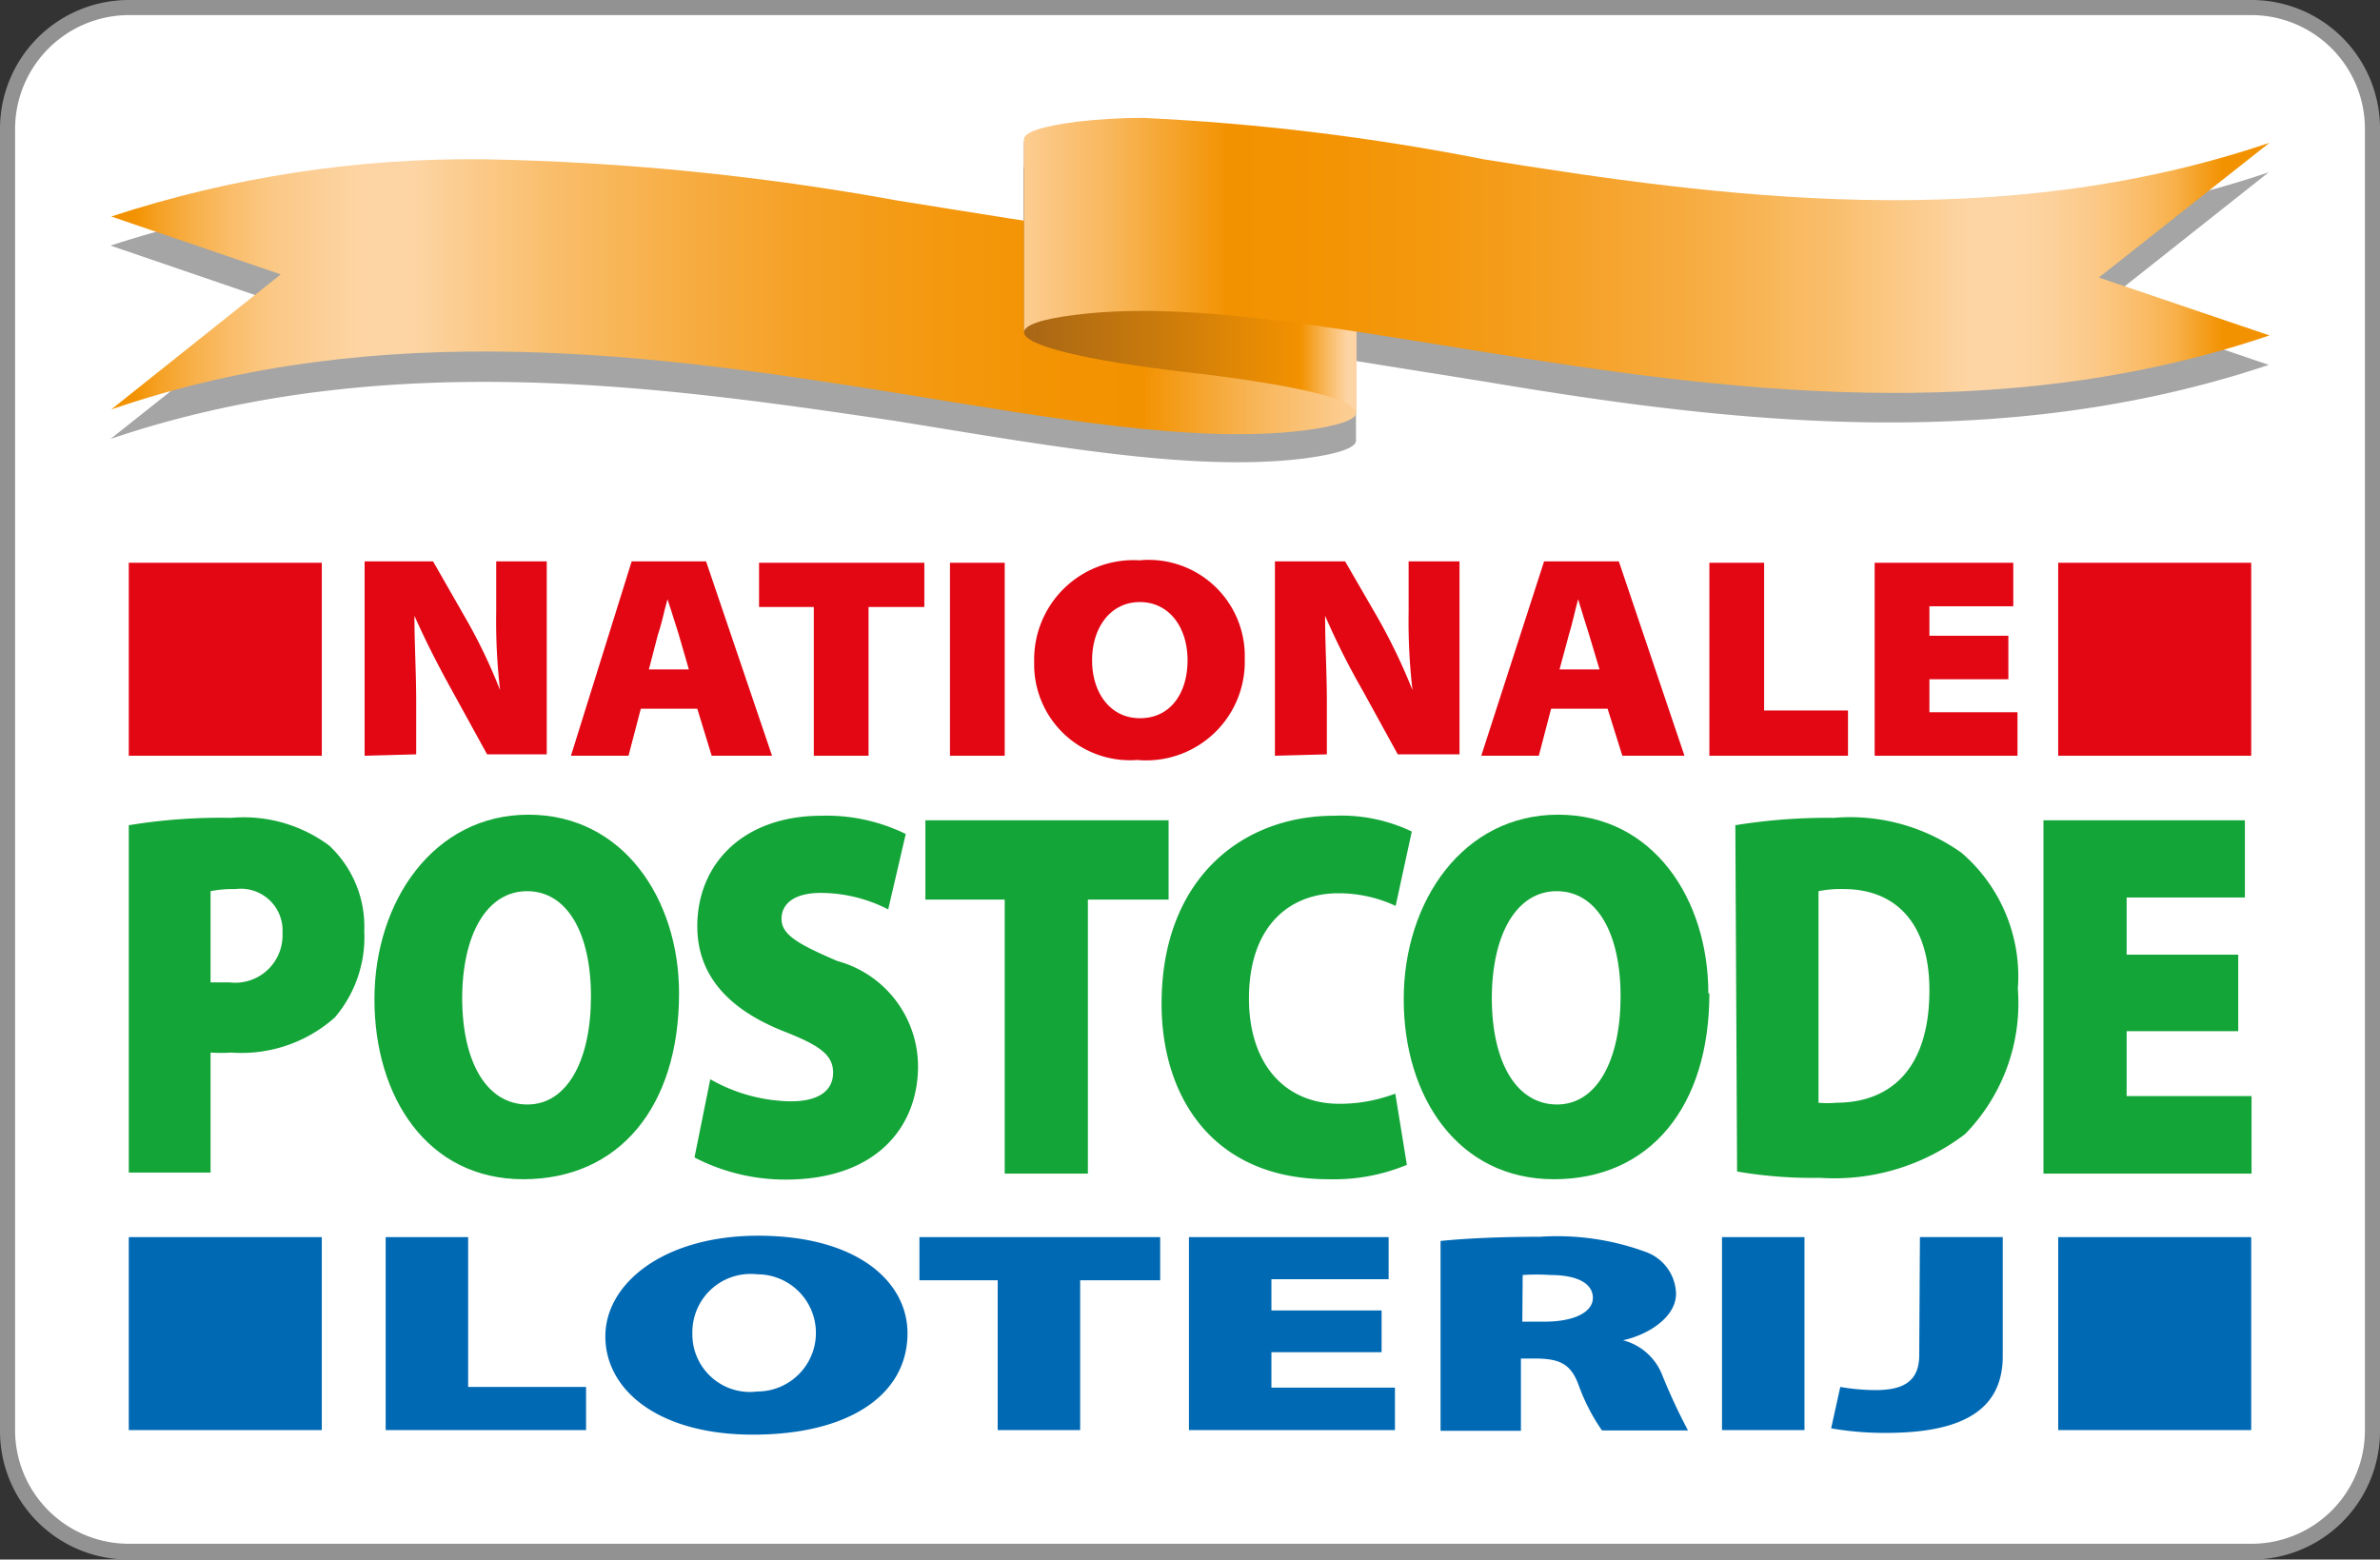 <svg xmlns="http://www.w3.org/2000/svg" xmlns:xlink="http://www.w3.org/1999/xlink" viewBox="0 0 67.82 44.45">
  <rect x="0" y="0" width="67.82" height="44.45" fill="#333333" stroke="none"/>
  <defs>
    <clipPath id="a">
      <rect x="2.5" y="2.68" width="64.1" height="11.64" style="fill: none"/>
    </clipPath>
    <clipPath id="c">
      <path d="M38.65,6.28v0ZM3.17,6.17,8,7.82,3.17,11.67C10.92,9,18.81,10.12,25.55,11.2c4.5.73,8.5,1.45,11.6,1.07,1-.13,1.5-.31,1.5-.51V6.28c0,.19-.51.37-1.5.49-3.1.39-7.1-.34-11.61-1.06A72.91,72.91,0,0,0,13.83,4.54,32.87,32.87,0,0,0,3.17,6.17" style="fill: none"/>
    </clipPath>
    <linearGradient id="d" x1="-180.15" y1="178.09" x2="-179.15" y2="178.09" gradientTransform="translate(6395.59 -6310.89) scale(35.48)" gradientUnits="userSpaceOnUse">
      <stop offset="0" stop-color="#f39200"/>
      <stop offset="0.02" stop-color="#f5a125"/>
      <stop offset="0.05" stop-color="#f8b14c"/>
      <stop offset="0.08" stop-color="#fabe6c"/>
      <stop offset="0.11" stop-color="#fbc885"/>
      <stop offset="0.15" stop-color="#fccf97"/>
      <stop offset="0.18" stop-color="#fdd4a2"/>
      <stop offset="0.22" stop-color="#fdd5a5"/>
      <stop offset="0.25" stop-color="#fccf96"/>
      <stop offset="0.34" stop-color="#f9bd69"/>
      <stop offset="0.44" stop-color="#f7ad43"/>
      <stop offset="0.53" stop-color="#f5a126"/>
      <stop offset="0.63" stop-color="#f49911"/>
      <stop offset="0.72" stop-color="#f39404"/>
      <stop offset="0.81" stop-color="#f39200"/>
      <stop offset="0.81" stop-color="#f39303"/>
      <stop offset="0.9" stop-color="#f8b659"/>
      <stop offset="0.97" stop-color="#fccc90"/>
      <stop offset="1" stop-color="#fdd5a5"/>
    </linearGradient>
    <clipPath id="e">
      <path d="M29.18,9.47c0,.36,1.61.79,4.73,1.15s4.73.78,4.74,1.14V6.26c0-.36-1.64-.79-4.74-1.14S29.17,4.33,29.18,4Z" style="fill: none"/>
    </clipPath>
    <linearGradient id="f" x1="-180.2" y1="177.41" x2="-179.2" y2="177.41" gradientTransform="translate(1735.43 -1672) scale(9.47)" gradientUnits="userSpaceOnUse">
      <stop offset="0" stop-color="#a66516"/>
      <stop offset="0.44" stop-color="#cb7b0b"/>
      <stop offset="0.86" stop-color="#f39200"/>
      <stop offset="0.86" stop-color="#f39303"/>
      <stop offset="0.93" stop-color="#f8b659"/>
      <stop offset="0.98" stop-color="#fccc90"/>
      <stop offset="1" stop-color="#fdd5a5"/>
    </linearGradient>
    <clipPath id="g">
      <path d="M30.68,3.47c-1,.13-1.5.3-1.5.5v5.5c0-.2.49-.38,1.5-.5,3.1-.39,7.1.34,11.6,1.06C49,11.11,56.91,12.2,64.67,9.56L59.81,7.91l4.86-3.84C56.91,6.7,49,5.62,42.28,4.54a66.09,66.09,0,0,0-9.71-1.18,16.16,16.16,0,0,0-1.89.11" style="fill: none"/>
    </clipPath>
    <linearGradient id="h" x1="-180.11" y1="178.1" x2="-179.11" y2="178.1" gradientTransform="matrix(-35.79, 0, 0, 35.79, -6382.27, -6367.46)" gradientUnits="userSpaceOnUse">
      <stop offset="0" stop-color="#f39200"/>
      <stop offset="0.01" stop-color="#f39200"/>
      <stop offset="0.03" stop-color="#f5a125"/>
      <stop offset="0.05" stop-color="#f8b14c"/>
      <stop offset="0.08" stop-color="#fabe6c"/>
      <stop offset="0.11" stop-color="#fbc885"/>
      <stop offset="0.14" stop-color="#fccf97"/>
      <stop offset="0.17" stop-color="#fdd4a2"/>
      <stop offset="0.21" stop-color="#fdd5a5"/>
      <stop offset="0.24" stop-color="#fccf96"/>
      <stop offset="0.33" stop-color="#f9bd69"/>
      <stop offset="0.43" stop-color="#f7ad43"/>
      <stop offset="0.53" stop-color="#f5a126"/>
      <stop offset="0.63" stop-color="#f49911"/>
      <stop offset="0.72" stop-color="#f39404"/>
      <stop offset="0.81" stop-color="#f39200"/>
      <stop offset="0.81" stop-color="#f39303"/>
      <stop offset="0.9" stop-color="#f8b659"/>
      <stop offset="0.97" stop-color="#fccc90"/>
      <stop offset="1" stop-color="#fdd5a5"/>
    </linearGradient>
  </defs>
  <g>
    <g>
      <rect x="0.22" y="0.22" width="67.39" height="44.02" rx="3.45" style="fill: #fff"/>
      <path d="M64.16.43a3.24,3.24,0,0,1,3.23,3.24V40.79A3.23,3.23,0,0,1,64.16,44H3.67A3.24,3.24,0,0,1,.43,40.79V3.67A3.25,3.25,0,0,1,3.67.43H64.16m0-.43H3.67A3.67,3.67,0,0,0,0,3.67V40.79a3.66,3.66,0,0,0,3.67,3.66H64.16a3.66,3.66,0,0,0,3.66-3.66V3.67A3.66,3.66,0,0,0,64.16,0" style="fill: #929292"/>
      <rect x="3.67" y="35.26" width="5.5" height="5.5" style="fill: #0069b4"/>
      <rect x="58.65" y="35.26" width="5.5" height="5.5" style="fill: #0069b4"/>
      <polygon points="10.99 35.26 13.34 35.26 13.34 39.53 16.7 39.53 16.7 40.76 10.99 40.76 10.99 35.26" style="fill: #0069b4"/>
      <path d="M25.86,38c0,1.77-1.69,2.89-4.4,2.89s-4.21-1.28-4.21-2.8,1.68-2.87,4.35-2.87c2.83,0,4.26,1.31,4.26,2.78M19.73,38a1.64,1.64,0,0,0,1.85,1.66,1.67,1.67,0,1,0,0-3.34A1.66,1.66,0,0,0,19.73,38" style="fill: #0069b4"/>
      <polygon points="28.43 36.49 26.2 36.49 26.2 35.26 33.06 35.26 33.06 36.49 30.78 36.49 30.78 40.76 28.43 40.76 28.43 36.49" style="fill: #0069b4"/>
      <polygon points="39.37 38.54 36.23 38.54 36.23 39.55 39.75 39.55 39.75 40.76 33.88 40.76 33.88 35.26 39.57 35.26 39.57 36.46 36.23 36.46 36.23 37.35 39.37 37.35 39.37 38.54" style="fill: #0069b4"/>
      <path d="M41.05,35.37c.66-.07,1.67-.12,2.84-.12a7.3,7.3,0,0,1,3,.43,1.3,1.3,0,0,1,.87,1.19c0,.69-.82,1.18-1.51,1.33v0a1.64,1.64,0,0,1,1.12,1,17.15,17.15,0,0,0,.73,1.57H45.65A5.51,5.51,0,0,1,45,39.52c-.23-.66-.56-.8-1.29-.8h-.37v2.06H41.05Zm2.33,2.3H44c.88,0,1.39-.28,1.39-.68s-.43-.65-1.21-.65a5.9,5.9,0,0,0-.79,0Z" style="fill: #0069b4"/>
      <rect x="49.07" y="35.26" width="2.35" height="5.5" style="fill: #0069b4"/>
      <path d="M54.71,35.26h2.36v3.39c0,1.59-1.23,2.19-3.33,2.19a8.8,8.8,0,0,1-1.56-.13l.26-1.18a6,6,0,0,0,1,.09c.76,0,1.25-.22,1.25-1Z" style="fill: #0069b4"/>
      <rect x="58.65" y="16.04" width="5.5" height="5.5" style="fill: #e30613"/>
      <rect x="3.67" y="16.04" width="5.5" height="5.5" style="fill: #e30613"/>
      <path d="M10.39,21.54V16h1.95l.91,1.59a15.34,15.34,0,0,1,1,2.08h0a17.15,17.15,0,0,1-.11-2.23V16h1.44v5.5h-1.7l-1-1.82c-.35-.63-.74-1.38-1.07-2.13h0c0,.84.05,1.63.05,2.47v1.48Z" style="fill: #e30613"/>
      <path d="M18.26,20.2l-.35,1.34H16.27L18,16h2.12L22,21.54H20.28l-.41-1.34Zm1.37-1.12-.29-1c-.1-.31-.22-.71-.32-1h0c-.09.32-.17.72-.27,1l-.26,1Z" style="fill: #e30613"/>
      <polygon points="23.19 17.3 21.63 17.3 21.63 16.04 26.34 16.04 26.34 17.3 24.75 17.3 24.75 21.54 23.19 21.54 23.19 17.3" style="fill: #e30613"/>
      <rect x="27.07" y="16.04" width="1.56" height="5.5" style="fill: #e30613"/>
      <path d="M32.41,21.66a2.73,2.73,0,0,1-2.94-2.8,2.83,2.83,0,0,1,3-2.89,2.74,2.74,0,0,1,3,2.81,2.81,2.81,0,0,1-3.07,2.88Zm.08-1.19c.85,0,1.35-.7,1.35-1.65s-.53-1.66-1.36-1.66-1.36.72-1.36,1.66.53,1.65,1.36,1.65Z" style="fill: #e30613"/>
      <path d="M36.33,21.54V16h2l.92,1.59a16.65,16.65,0,0,1,1,2.08h0a17.15,17.15,0,0,1-.11-2.23V16h1.45v5.5H39.83l-1-1.82a21.14,21.14,0,0,1-1.07-2.13h0c0,.84.05,1.63.05,2.47v1.48Z" style="fill: #e30613"/>
      <path d="M44.2,20.2l-.35,1.34H42.21L44,16h2.13L48,21.54H46.23l-.42-1.34Zm1.38-1.12-.3-1c-.1-.31-.22-.71-.31-1h0c-.09.32-.17.72-.26,1l-.27,1Z" style="fill: #e30613"/>
      <polygon points="48.71 16.04 50.27 16.04 50.27 20.25 52.66 20.25 52.66 21.54 48.71 21.54 48.71 16.04" style="fill: #e30613"/>
      <polygon points="57.23 19.36 54.98 19.36 54.98 20.3 57.49 20.3 57.49 21.54 53.42 21.54 53.42 16.04 57.37 16.04 57.37 17.28 54.98 17.28 54.98 18.12 57.23 18.12 57.23 19.36" style="fill: #e30613"/>
      <path d="M3.67,23.52a16.24,16.24,0,0,1,2.92-.21,4.08,4.08,0,0,1,2.79.79,3.16,3.16,0,0,1,1,2.44A3.52,3.52,0,0,1,9.54,29a4,4,0,0,1-2.95,1A4.73,4.73,0,0,1,6,30v3.42H3.67ZM6,28c.13,0,.29,0,.54,0a1.35,1.35,0,0,0,1.51-1.4,1.19,1.19,0,0,0-1.34-1.26A3.25,3.25,0,0,0,6,25.4Z" style="fill: #13a538"/>
      <path d="M19.35,28.31c0,3.24-1.71,5.3-4.44,5.3s-4.24-2.34-4.24-5.13,1.69-5.26,4.39-5.26,4.29,2.41,4.29,5.09m-6.18.12c0,1.88.72,3.05,1.86,3.05s1.81-1.27,1.81-3.08-.68-3-1.82-3-1.85,1.22-1.85,3.07" style="fill: #13a538"/>
      <path d="M20.24,30.76a4.76,4.76,0,0,0,2.29.63c.81,0,1.21-.31,1.21-.82s-.4-.78-1.39-1.17c-1.5-.59-2.48-1.53-2.48-3,0-1.78,1.31-3.15,3.54-3.15a5.12,5.12,0,0,1,2.4.52l-.5,2.15a4.21,4.21,0,0,0-1.93-.47c-.72,0-1.11.29-1.11.74s.47.72,1.59,1.2a3.12,3.12,0,0,1,2.3,3c0,1.73-1.19,3.23-3.77,3.23a5.62,5.62,0,0,1-2.6-.63Z" style="fill: #13a538"/>
      <polygon points="28.63 25.64 26.37 25.64 26.37 23.38 33.3 23.38 33.3 25.64 31 25.64 31 33.45 28.63 33.45 28.63 25.64" style="fill: #13a538"/>
      <path d="M40.09,33.2a5.4,5.4,0,0,1-2.23.41c-3.31,0-4.76-2.36-4.76-5,0-3.55,2.28-5.36,4.92-5.36a4.66,4.66,0,0,1,2.21.45l-.46,2.12a3.83,3.83,0,0,0-1.64-.36c-1.36,0-2.54.91-2.54,3,0,1.84,1,3,2.58,3a4.47,4.47,0,0,0,1.59-.29Z" style="fill: #13a538"/>
      <path d="M48.71,28.31c0,3.24-1.7,5.3-4.43,5.3S40,31.27,40,28.48s1.69-5.26,4.4-5.26,4.28,2.41,4.28,5.09m-6.17.12c0,1.88.72,3.05,1.86,3.05s1.81-1.27,1.81-3.08-.68-3-1.82-3-1.85,1.22-1.85,3.07" style="fill: #13a538"/>
      <path d="M49.45,23.52a16.44,16.44,0,0,1,2.81-.21,5.47,5.47,0,0,1,3.64,1,4.65,4.65,0,0,1,1.6,3.87A5.34,5.34,0,0,1,56,32.32a6.13,6.13,0,0,1-4.14,1.25,12.63,12.63,0,0,1-2.36-.18Zm2.37,7.91a2.58,2.58,0,0,0,.5,0c1.53,0,2.66-.94,2.66-3.21,0-1.95-1-2.88-2.44-2.88a3.15,3.15,0,0,0-.72.06Z" style="fill: #13a538"/>
      <polygon points="63.78 29.39 60.6 29.39 60.6 31.24 64.16 31.24 64.16 33.45 58.23 33.45 58.23 23.38 63.97 23.38 63.97 25.58 60.6 25.58 60.6 27.21 63.78 27.21 63.78 29.39" style="fill: #13a538"/>
    </g>
    <path d="M64.65,4.91C56.89,7.54,49,6.46,42.27,5.38A66.21,66.21,0,0,0,32.55,4.2a16.29,16.29,0,0,0-1.89.11c-1,.13-1.49.3-1.49.5V7.13l-3.64-.58A73,73,0,0,0,13.81,5.38,33,33,0,0,0,3.15,7L8,8.66,3.15,12.51C10.91,9.88,18.79,11,25.53,12c4.51.73,8.5,1.45,11.61,1.07,1-.13,1.5-.31,1.5-.51V10.29l3.63.58C49,12,56.89,13,64.65,10.4L59.8,8.75Z" style="fill: #a5a5a5"/>
    <g style="clip-path: url(#c)">
      <rect x="3.17" y="4.54" width="35.49" height="8.12" style="fill: url(#d)"/>
    </g>
    <g style="clip-path: url(#e)">
      <rect x="29.17" y="3.97" width="9.48" height="7.79" style="fill: url(#f)"/>
    </g>
    <g style="clip-path: url(#g)">
      <rect x="29.18" y="3.36" width="35.49" height="8.83" style="fill: url(#h)"/>
    </g>
  </g>
</svg>
